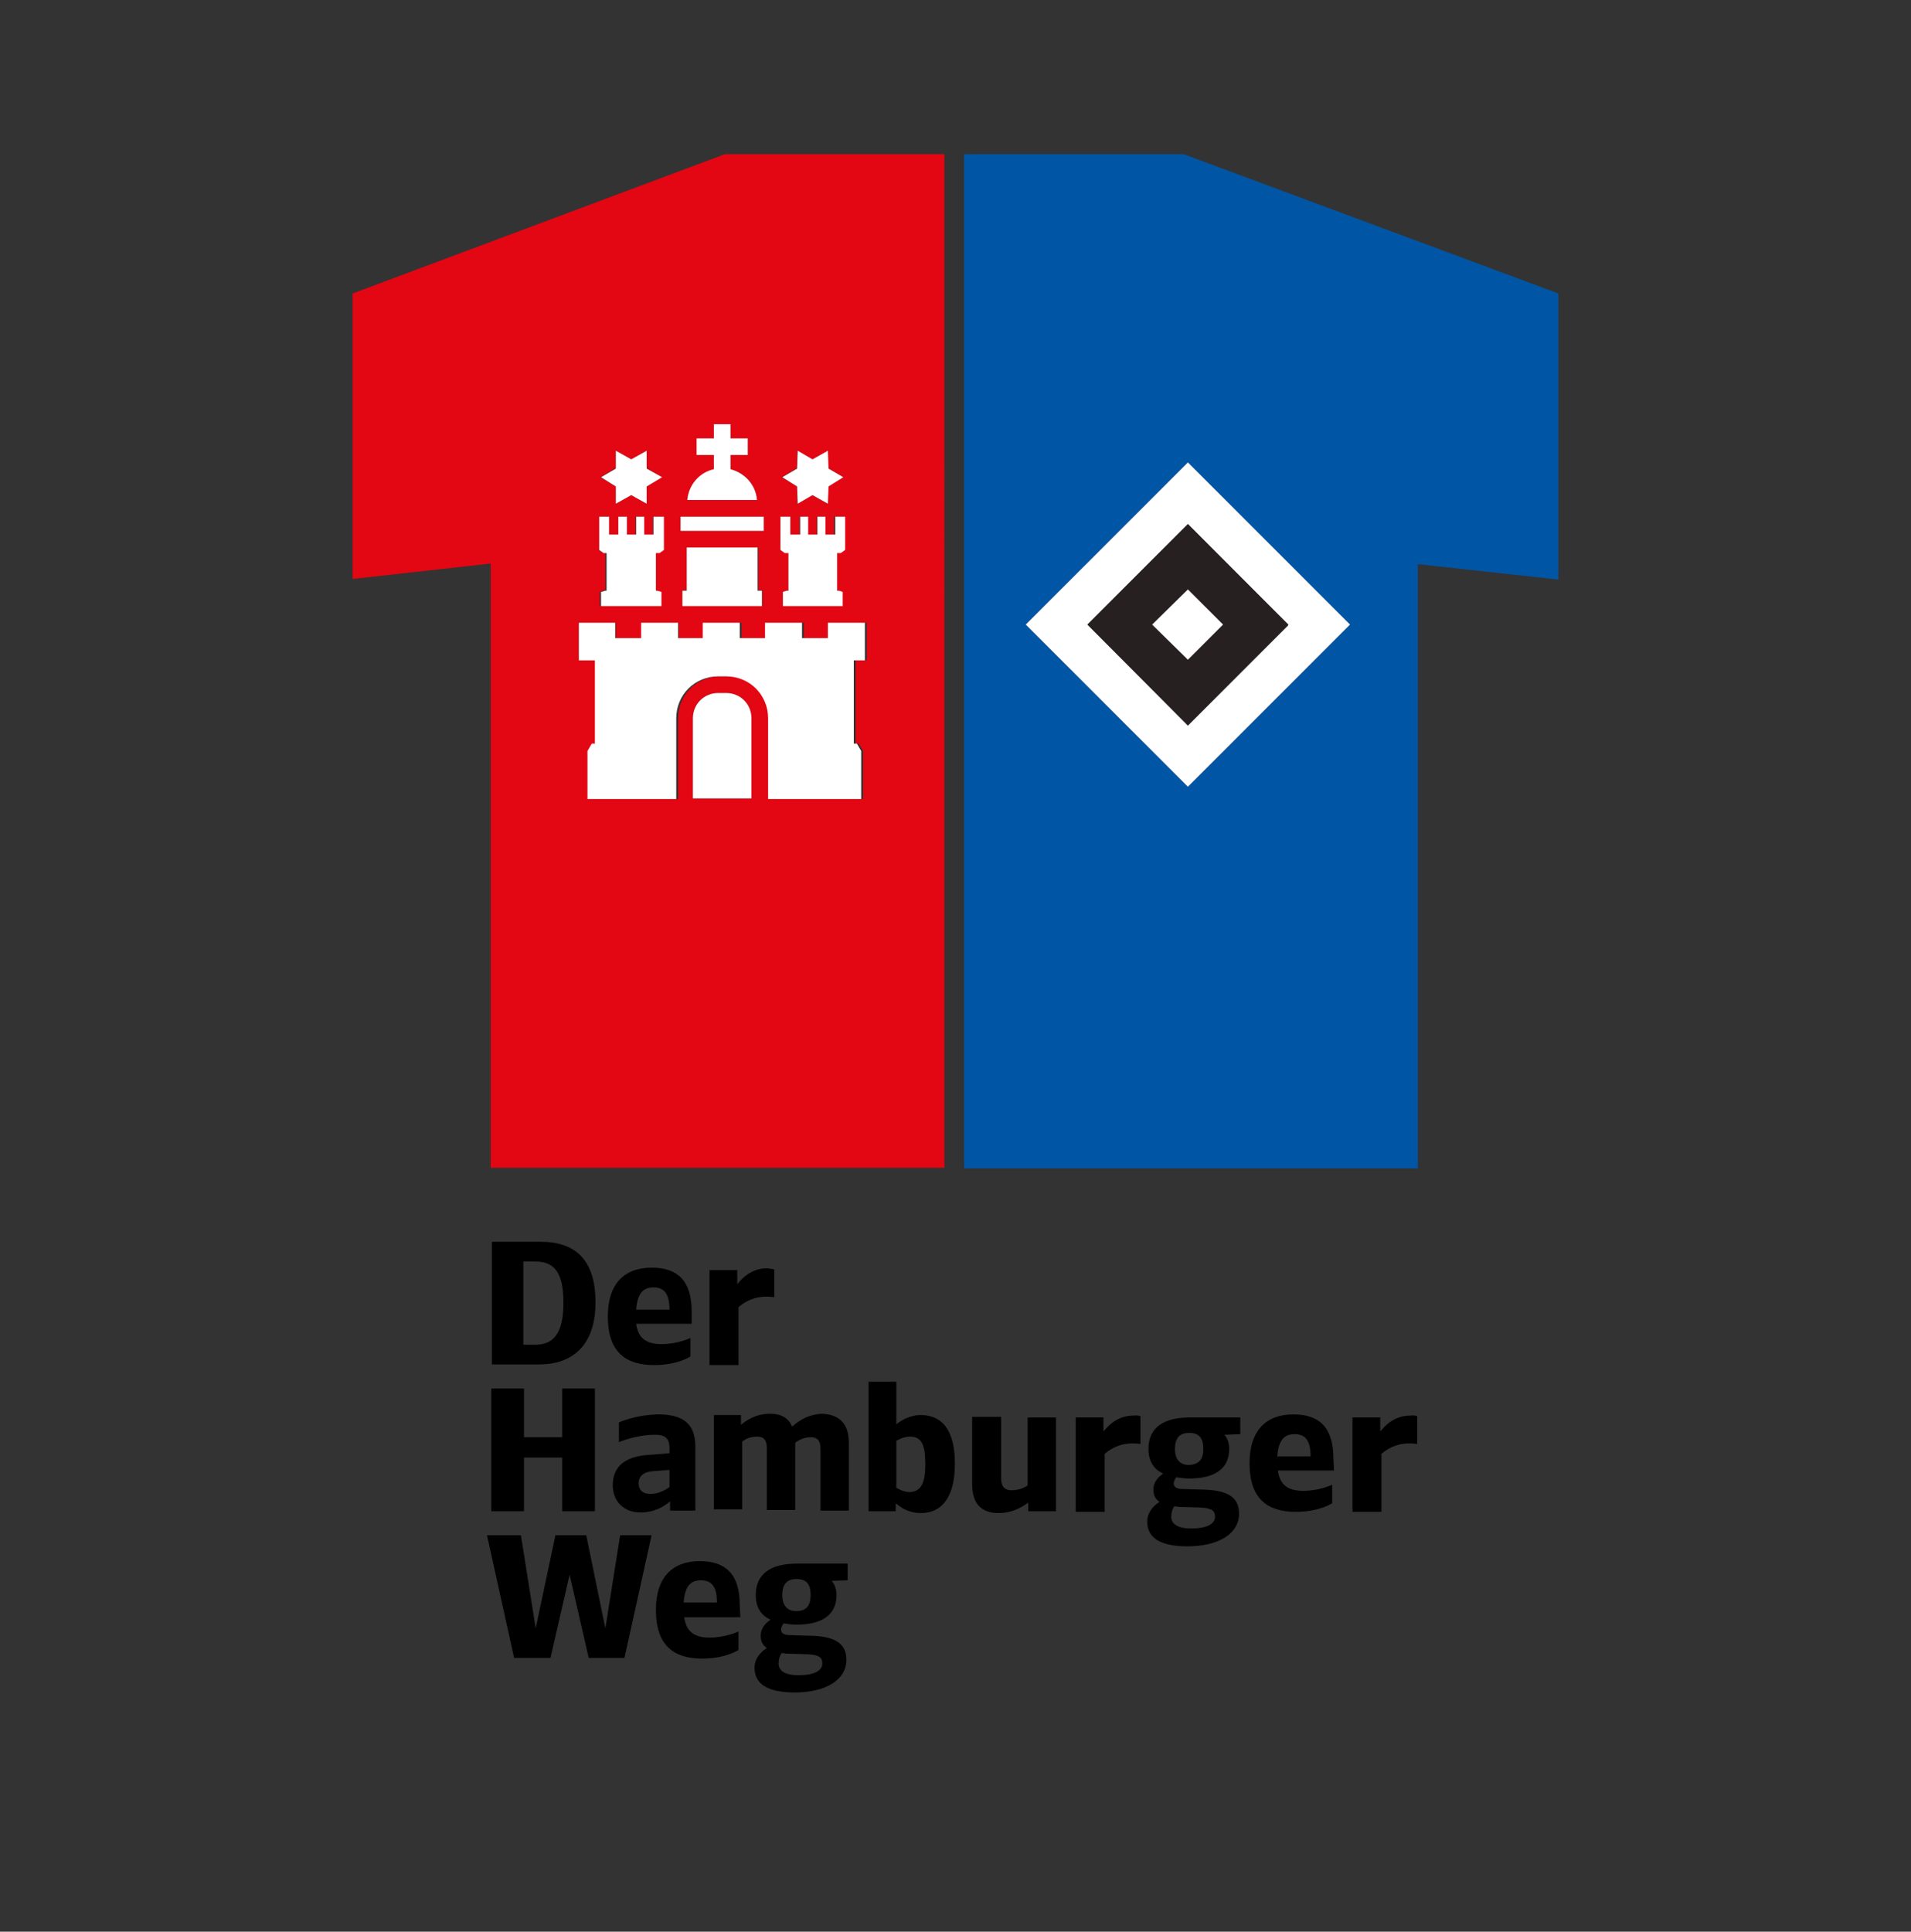 <?xml version="1.0" encoding="UTF-8"?>
<svg xmlns="http://www.w3.org/2000/svg" xmlns:xlink="http://www.w3.org/1999/xlink" version="1.1" id="Ebene_1" x="0px" y="0px" viewBox="20 0 310 313.3" style="enable-background:new 0 0 350 383.3;" xml:space="preserve">
<rect x="20" y="0" width="310" height="313.3" fill="#333333" stroke="none"/>
<style type="text/css">
	.st0{fill:#0056A4;}
	.st1{fill:#FFFFFF;}
	.st2{fill:#262020;}
	.st3{fill:#E30613;}
</style>
    <g>
	<g id="XMLID_46_">
		<g>
			<path class="st0" d="M272.8,47.6V94L250,91.5v98h-73.6V25H212L272.8,47.6z M212.7,127.6l26.3-26.3L212.7,75l-26.3,26.3     L212.7,127.6z"></path>
            <path class="st1" d="M239,101.3l-26.3,26.3l-26.3-26.3L212.7,75L239,101.3z M212.7,117.7l16.3-16.3L212.7,85l-16.3,16.3     L212.7,117.7z"></path>
            <path class="st2" d="M229,101.3l-16.3,16.3l-16.3-16.3L212.7,85L229,101.3z M218.4,101.3l-5.7-5.7l-5.7,5.7l5.7,5.7L218.4,101.3z     "></path>
            <polygon class="st1" points="212.7,95.6 218.4,101.3 212.7,107 206.9,101.3    "></polygon>
		</g>
	</g>
        <g id="XMLID_45_">
		<g>
			<path class="st3" d="M77.2,47.6v46.3l22.4-2.5v98h73.6V25h-35.6L77.2,47.6z M113.9,107.1V101h6v2.5h4.2V101h6v2.5h4.2V101h6v2.5     h4.1V101h6v2.5h4.2V101h6v6.1h-1.8v13.5h0.5l0.7,1.2v7.8h-15.1v-6.7v-2.3v-4.1c0-3.8-3.1-6.8-6.8-6.8h-1.3c-3.8,0-6.8,3-6.8,6.8     v4.1v2.3v6.7h-14.4v-7.8l0.7-1.2h0.5v-13.5C116.8,107.1,113.9,107.1,113.9,107.1z M117.2,89.2v-5.4h1.6v2.9h1.5v-2.9h1.3v2.9h1.5     v-2.9h1.3v2.9h1.5v-2.9h1.6v5.4l-0.7,0.4h-0.6v6.1h0.2l0.7,0.3v2.3h-4.6H121h-3.7V96l0.7-0.3h0.2v-6.1h-0.6L117.2,89.2z      M119.9,78.9l-2.5-1.5l2.5-1.5v-2.8l2.5,1.4l2.5-1.4v2.8l2.4,1.5l-2.4,1.5v2.8l-2.5-1.4l-2.5,1.4V78.9z M130.4,86.1v-2.3h13.5     v2.3H130.4z M130.7,98.3v-2.6h0.7v-6.9H143v6.9h0.7v2.6H143h-1.5h-8.6h-1.5H130.7z M142.8,81.1h-11.3c0.2-2.5,2-4.4,4.3-5v-2.3     H133v-2.7h2.8v-2.3h2.7v2.3h2.8v2.7h-2.8v2.3C140.8,76.6,142.6,78.6,142.8,81.1z M132.4,129.5c0-3,0-8.9,0-13     c0-2.3,1.8-4.1,4.1-4.1h1.3c2.3,0,4.1,1.8,4.1,4.1c0,4.1,0,10,0,13H132.4z M146.6,89.2v-5.4h1.6v2.9h1.5v-2.9h1.3v2.9h1.5v-2.9     h1.3v2.9h1.5v-2.9h1.6v5.4l-0.7,0.4h-0.6v6.1h0.2l0.7,0.3v2.3H147V96l0.7-0.3h0.2v-6.1h-0.6L146.6,89.2z M149.3,78.9l-2.5-1.5     l2.5-1.5v-2.8l2.5,1.4l2.5-1.4v2.8l2.5,1.5l-2.5,1.5v2.8l-2.5-1.4l-2.5,1.4V78.9z"></path>
            <path class="st1" d="M113.9,101v6.1h2.6v13.5H116l-0.7,1.2v7.8h14.4v-6.7v-2.3v-4.1c0-3.8,3-6.8,6.8-6.8h1.3c3.8,0,6.8,3,6.8,6.8     v4.1v2.3v6.7h15.1v-7.8l-0.7-1.2h-0.5v-13.5h1.8V101h-6v2.5h-4.2V101h-6v2.5H140V101h-6v2.5h-4V101h-6v2.5h-4.2V101H113.9z"></path>
            <polygon class="st1" points="117.2,83.8 117.2,89.2 117.9,89.7 118.4,89.7 118.4,95.8 118.2,95.8 117.5,96 117.5,98.3      121.2,98.3 122.7,98.3 127.3,98.3 127.3,96 126.6,95.8 126.4,95.8 126.4,89.7 127,89.7 127.7,89.2 127.7,83.8 126,83.8 126,86.7      124.5,86.7 124.5,83.8 123.2,83.8 123.2,86.7 121.7,86.7 121.7,83.8 120.3,83.8 120.3,86.7 118.8,86.7 118.8,83.8    "></polygon>
            <polygon class="st1" points="117.5,77.4 119.9,78.9 119.9,81.7 122.4,80.3 124.9,81.7 124.9,78.9 127.4,77.4 124.9,76      124.9,73.1 122.4,74.5 119.9,73.1 119.9,76    "></polygon>
            <rect x="130.4" y="83.8" class="st1" width="13.5" height="2.3"></rect>
            <polygon class="st1" points="130.7,95.8 130.7,98.3 131.3,98.3 132.8,98.3 141.5,98.3 142.9,98.3 143.6,98.3 143.6,95.8      142.9,95.8 142.9,88.8 131.4,88.8 131.4,95.8    "></polygon>
            <path class="st1" d="M131.5,81.1h11.3c-0.2-2.5-2-4.4-4.3-5v-2.3h2.8v-2.7h-2.8v-2.3h-2.7v2.3H133v2.7h2.8v2.3     C133.5,76.6,131.7,78.6,131.5,81.1z"></path>
            <path class="st1" d="M132.4,116.5c0,4.1,0,10,0,13h9.5c0-3,0-8.9,0-13c0-2.3-1.8-4.1-4.1-4.1h-1.3     C134.2,112.4,132.4,114.2,132.4,116.5z"></path>
            <polygon class="st1" points="146.6,83.8 146.6,89.2 147.3,89.7 147.9,89.7 147.9,95.8 147.6,95.8 147,96 147,98.3 156.7,98.3      156.7,96 156.1,95.8 155.8,95.8 155.8,89.7 156.4,89.7 157.1,89.2 157.1,83.8 155.5,83.8 155.5,86.7 153.9,86.7 153.9,83.8      152.6,83.8 152.6,86.7 151.1,86.7 151.1,83.8 149.8,83.8 149.8,86.7 148.2,86.7 148.2,83.8    "></polygon>
            <polygon class="st1" points="146.9,77.4 149.3,78.9 149.4,81.7 151.8,80.3 154.3,81.7 154.4,78.9 156.8,77.4 154.4,76      154.3,73.1 151.8,74.5 149.4,73.1 149.3,76    "></polygon>
		</g>
	</g>
        <g>
		<path d="M116.6,211.2c0,7.1-3.8,10.1-9.2,10.1h-7.6v-19.9h7.9C113.3,201.4,116.6,204.3,116.6,211.2z M111.4,211.3    c0-5.1-1.6-6.7-4.6-6.7h-1.9v13.5h1.9C109.7,218.1,111.4,216.4,111.4,211.3z"></path>
            <path d="M132.3,214.7h-9.1c0.3,2.3,1.6,3.3,4.1,3.3c2.7,0,4.7-1,4.7-1v3c0,0-2,1.4-5.9,1.4c-4.6,0-7.5-2.1-7.5-7.9    c0-5.4,2.8-7.9,7.1-7.9c4.2,0,6.5,2.1,6.5,7.1v2H132.3z M128.6,212.4c0-2.5-0.8-3.6-2.6-3.6c-1.7,0-2.6,1-2.8,3.6H128.6z"></path>
            <path d="M145.6,205.9v4.5c0,0-0.4-0.1-1.3-0.1c-2.3,0-3.8,1.1-4.5,1.7v9.4h-4.7V206h4.5v2.3c0.6-0.8,2.2-2.6,4.8-2.6    C145.3,205.8,145.6,205.9,145.6,205.9z"></path>
            <path d="M116.5,225.2v19.9h-5.3v-8.7H105v8.7h-5.3v-19.9h5.3v7.9h6.2v-7.9H116.5z"></path>
            <path d="M132.8,234.6V245h-4.1v-1.5c-0.7,0.6-2.3,1.8-4.8,1.8c-2.8,0-4.5-1.9-4.5-4.4c0-3.2,2.2-4.6,5.4-4.9l3.8-0.3v-0.9    c0-1.3-0.5-2.1-2.3-2.1c-3.2,0-5.9,1.2-5.9,1.2v-3.2c0,0,2.8-1.3,6.7-1.3C130.9,229.5,132.8,231,132.8,234.6z M125.5,242.3    c1.4,0,2.5-0.7,3.1-1.1v-2.8l-2.6,0.2c-1.6,0.1-2.4,0.8-2.4,2C123.6,241.6,124.2,242.3,125.5,242.3z"></path>
            <path d="M157.7,234.1V245h-4.6v-10c0-1.1-0.3-1.9-1.6-1.9c-1.1,0-2,0.5-2.5,0.9l0,0v10.9h-4.6v-10c0-1.1-0.3-1.9-1.6-1.9    c-1.1,0-1.9,0.4-2.4,0.8v11h-4.6v-15.3h4.4v1.6c0.8-0.7,2.4-1.8,4.7-1.8c1.9,0,3,0.7,3.6,2.1c0.5-0.5,2.4-2.1,5-2.1    C156.4,229.5,157.7,231.1,157.7,234.1z"></path>
            <path d="M174.9,237.4c0,5.4-2.1,8-5.5,8c-2.1,0-3.4-1-4.1-1.6v1.3h-4.4v-21h4.5v6.9c0.8-0.6,2.1-1.5,4.1-1.5    C172.9,229.6,174.9,232,174.9,237.4z M170.1,237.5c0-3.2-0.6-4.5-2.5-4.5c-0.9,0-1.7,0.4-2.2,0.7v7.6c0.5,0.3,1.3,0.7,2.2,0.7    C169.4,241.9,170.1,240.6,170.1,237.5z"></path>
            <path d="M191.3,229.8v15.3h-4.5v-1.4c-0.8,0.6-2.5,1.7-4.8,1.7c-2.9,0-4.3-1.6-4.3-4.7v-10.9h4.7v10c0,1.1,0.4,1.9,1.7,1.9    c1.2,0,2.1-0.4,2.6-0.8v-11h4.6V229.8z"></path>
            <path d="M205,229.7v4.5c0,0-0.4-0.1-1.3-0.1c-2.3,0-3.8,1.1-4.5,1.7v9.4h-4.7v-15.3h4.5v2.3c0.6-0.8,2.2-2.6,4.8-2.6    C204.7,229.5,205,229.7,205,229.7z"></path>
            <path d="M221.2,232.6l-2.6,0.1c0,0,0.8,0.7,0.8,2.3c0,3.6-2.9,4.8-6.5,4.8c-0.7,0-1.4-0.1-2.1-0.2c-0.2,0.3-0.4,0.7-0.4,1    c0,0.5,0.4,0.9,1.4,0.9l3.4,0.1c3.9,0.1,5.8,1.2,5.8,3.9c0,3.3-3.4,5.3-8.4,5.3c-4.4,0-6.5-1.4-6.5-4c0-1.7,1.3-2.8,2-3.2    c-0.7-0.5-1-1.1-1-2c0-1.4,1-2.2,1.6-2.6c-1.6-0.7-2.4-2.1-2.4-4c0-3.5,2.5-5.1,6.7-5.1h8.2V232.6z M211.3,244.4l-0.8-0.1    c-0.3,0.4-0.5,1-0.5,1.7c0,1.2,1.1,1.9,3.2,1.9c2.7,0,3.9-0.8,3.9-1.9c0-0.9-0.4-1.4-2.4-1.5L211.3,244.4z M215.2,235    c0-1.8-0.7-2.6-2.3-2.6s-2.3,0.9-2.3,2.6c0,1.7,0.8,2.6,2.3,2.6C214.6,237.5,215.2,236.6,215.2,235z"></path>
            <path d="M236.4,238.5h-9.1c0.3,2.3,1.6,3.3,4.1,3.3c2.7,0,4.7-1,4.7-1v3c0,0-2,1.4-5.9,1.4c-4.6,0-7.5-2.1-7.5-7.9    c0-5.4,2.8-7.9,7.1-7.9c4.2,0,6.5,2.1,6.5,7.1L236.4,238.5L236.4,238.5z M232.6,236.2c0-2.5-0.8-3.6-2.6-3.6c-1.7,0-2.6,1-2.8,3.6    H232.6z"></path>
            <path d="M249.9,229.7v4.5c0,0-0.4-0.1-1.3-0.1c-2.3,0-3.8,1.1-4.5,1.7v9.4h-4.7v-15.3h4.5v2.3c0.6-0.8,2.2-2.6,4.8-2.6    C249.6,229.5,249.9,229.7,249.9,229.7z"></path>
            <path d="M99,249h5.5l2.4,15.1l3.2-15.1h5l3.1,15.1l2.4-15.1h5.1l-4.4,19.9h-5.8l-3.1-13.5l-3.1,13.5h-5.9L99,249z"></path>
            <path d="M140.1,262.3H131c0.3,2.3,1.6,3.3,4.1,3.3c2.7,0,4.7-1,4.7-1v3c0,0-2,1.4-5.9,1.4c-4.6,0-7.5-2.1-7.5-7.9    c0-5.4,2.8-7.9,7.1-7.9c4.2,0,6.5,2.1,6.5,7.1L140.1,262.3L140.1,262.3z M136.3,259.9c0-2.5-0.8-3.6-2.6-3.6c-1.7,0-2.6,1-2.8,3.6    H136.3z"></path>
            <path d="M157.5,256.3l-2.6,0.1c0,0,0.8,0.7,0.8,2.3c0,3.6-2.9,4.8-6.5,4.8c-0.7,0-1.4-0.1-2.1-0.2c-0.2,0.3-0.4,0.7-0.4,1    c0,0.5,0.4,0.9,1.4,0.9l3.4,0.1c3.9,0.1,5.8,1.2,5.8,3.9c0,3.3-3.4,5.3-8.4,5.3c-4.4,0-6.5-1.4-6.5-4c0-1.7,1.3-2.8,2-3.2    c-0.7-0.5-1-1.1-1-2c0-1.4,1-2.2,1.6-2.6c-1.6-0.7-2.4-2.1-2.4-4c0-3.5,2.5-5.1,6.7-5.1h8.2V256.3z M147.6,268.2l-0.8-0.1    c-0.3,0.4-0.5,1-0.5,1.7c0,1.2,1.1,1.9,3.2,1.9c2.7,0,3.9-0.8,3.9-1.9c0-0.9-0.4-1.4-2.4-1.5L147.6,268.2z M151.5,258.7    c0-1.8-0.7-2.6-2.3-2.6s-2.3,0.9-2.3,2.6s0.8,2.6,2.3,2.6C150.8,261.3,151.5,260.4,151.5,258.7z"></path>
	</g>
</g>
</svg>
